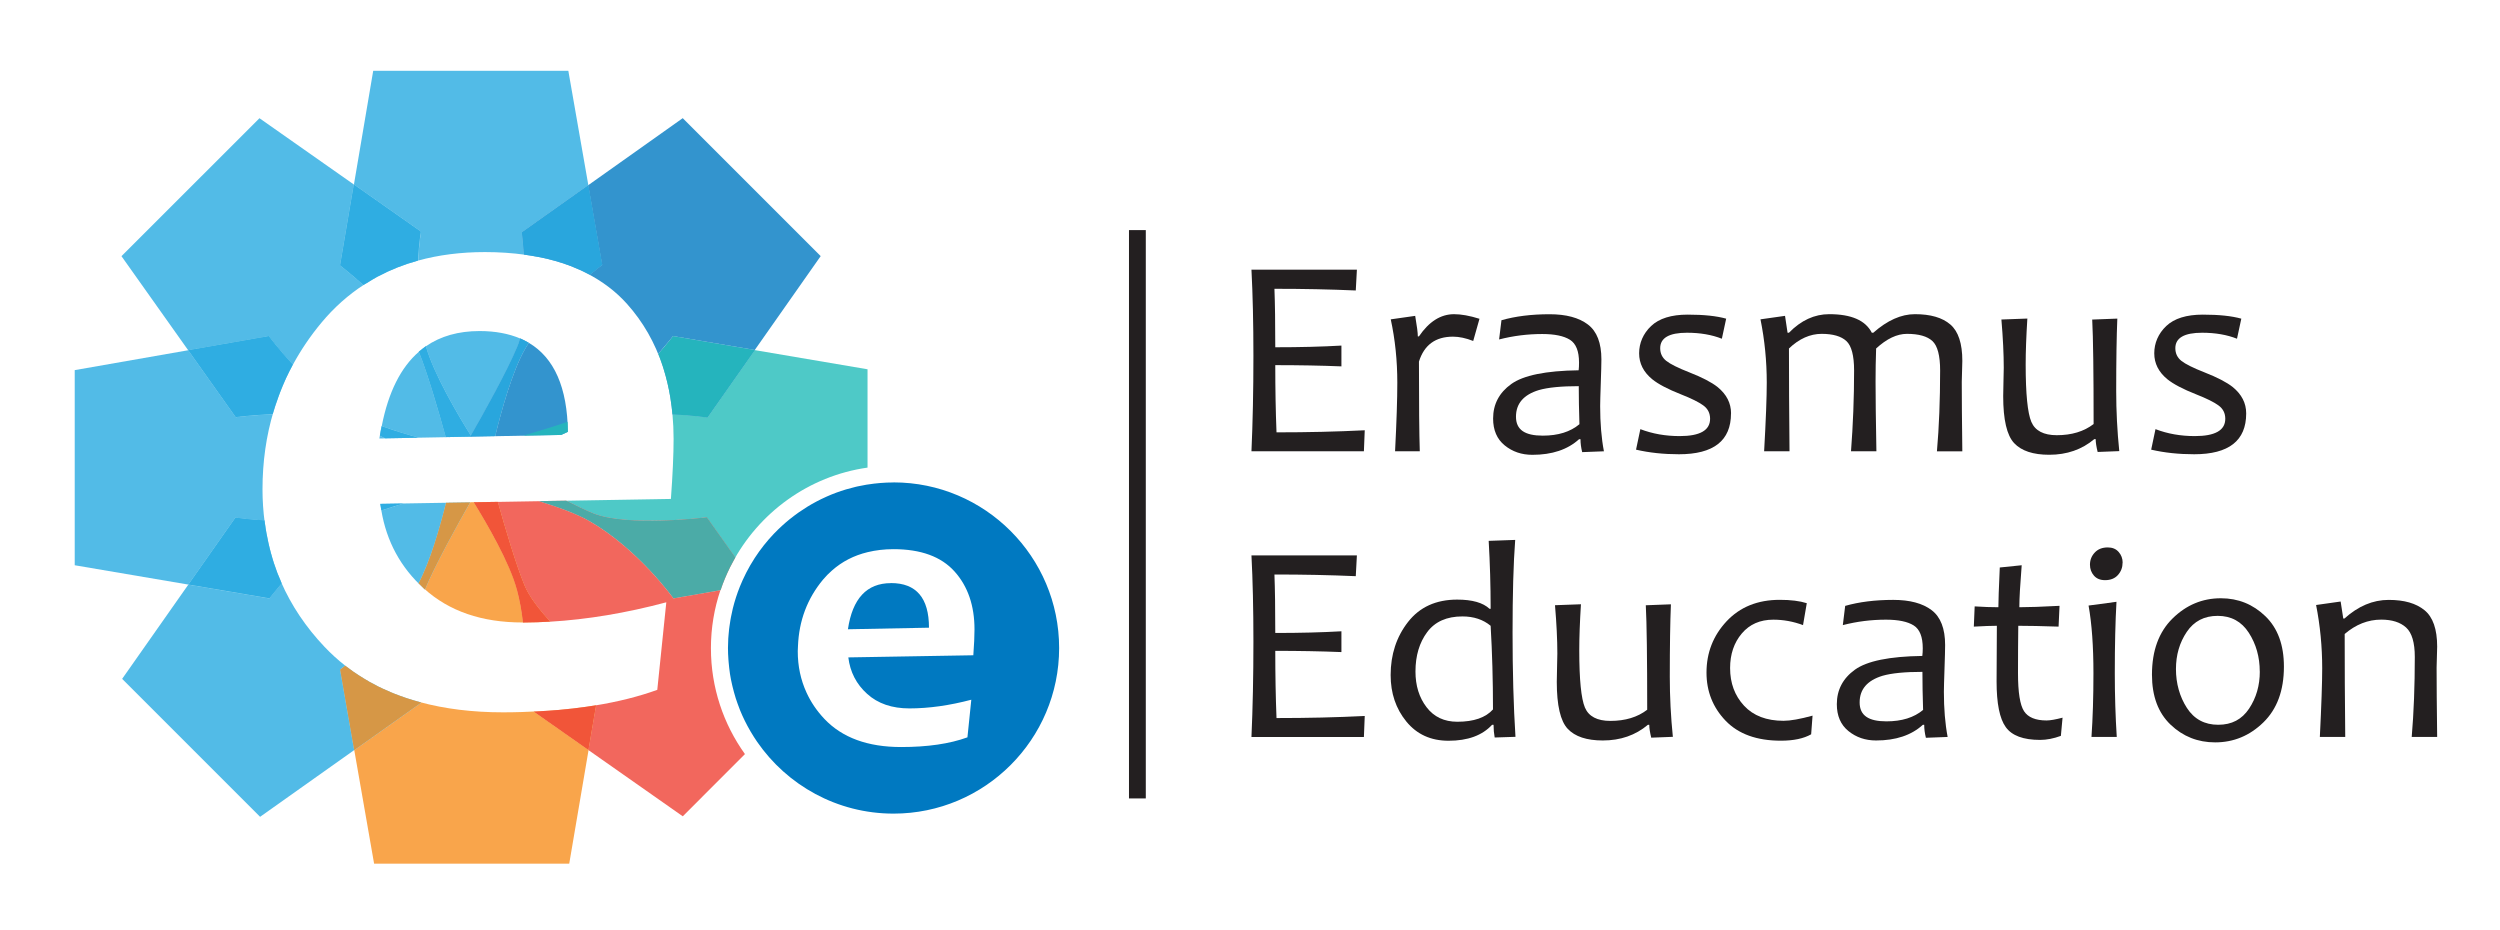 <?xml version="1.0" encoding="UTF-8"?>
<svg id="contouren_leeg" xmlns="http://www.w3.org/2000/svg" version="1.1" viewBox="0 0 446 166">
  <!-- Generator: Adobe Illustrator 29.5.1, SVG Export Plug-In . SVG Version: 2.1.0 Build 141)  -->
  <defs>
    <style>
      .st0 {
        fill: #f78e1e;
      }

      .st0, .st1, .st2, .st3, .st4, .st5 {
        opacity: .8;
      }

      .st1 {
        fill: #27aae1;
      }

      .st6 {
        fill: #231f20;
      }

      .st2 {
        fill: #1c75bc;
      }

      .st7, .st4 {
        fill: #0079c1;
      }

      .st8 {
        fill: none;
      }

      .st3 {
        fill: #ef4135;
      }

      .st5 {
        fill: #22bcb9;
      }
    </style>
  </defs>
  <rect class="st6" x="201.41" y="41.05" width="3" height="101.39"/>
  <g>
    <path class="st6" d="M243.47,76.75l-.15,3.76h-20.06c.23-5.14.35-10.82.35-17.02,0-5.84-.12-10.97-.35-15.38h18.81l-.2,3.71c-4.56-.2-9.4-.3-14.51-.3.1,2.57.15,6.05.15,10.43,4.41,0,8.34-.1,11.8-.3v3.71c-3.68-.15-7.61-.22-11.8-.22,0,4.26.07,8.26.22,11.99,5.51,0,10.75-.12,15.73-.37Z"/>
    <path class="st6" d="M263.94,56.87l-1.12,3.96c-1.29-.51-2.5-.77-3.61-.77-3.12,0-5.14,1.48-6.07,4.45,0,7.63.05,12.96.15,16h-4.41c.27-5.26.4-9.34.4-12.24,0-3.93-.39-7.7-1.17-11.3l4.36-.62c.31,1.82.47,3.04.47,3.66h.2c1.79-2.64,3.88-3.96,6.27-3.96,1.26,0,2.77.27,4.53.82Z"/>
    <path class="st6" d="M286.17,80.51l-3.91.15c-.2-.81-.3-1.58-.3-2.31h-.25c-2.04,1.86-4.82,2.79-8.34,2.79-1.91,0-3.55-.56-4.93-1.68s-2.07-2.72-2.07-4.79c0-2.55,1.08-4.61,3.24-6.16,2.16-1.55,6.16-2.37,12.02-2.45.05-.4.07-.85.07-1.37,0-2.04-.54-3.4-1.63-4.08-1.09-.68-2.73-1.02-4.94-1.02-2.6,0-5.17.32-7.69.97l.42-3.43c2.49-.71,5.35-1.07,8.58-1.07,2.95,0,5.23.61,6.84,1.83,1.61,1.22,2.41,3.3,2.41,6.23,0,.78-.04,2.19-.11,4.24-.07,2.05-.11,3.41-.11,4.09,0,3.02.22,5.71.67,8.06ZM281.77,75.68c-.08-2.52-.12-4.79-.12-6.79-3.12,0-5.49.23-7.12.7-2.72.83-4.08,2.41-4.08,4.75s1.59,3.38,4.78,3.38c2.74,0,4.92-.68,6.54-2.04Z"/>
    <path class="st6" d="M308.81,73.77c0,4.84-3.09,7.27-9.28,7.27-2.74,0-5.29-.27-7.66-.82l.77-3.66c2.16.83,4.5,1.24,7.02,1.24,3.62,0,5.42-1.03,5.42-3.09,0-1-.4-1.79-1.21-2.38-.8-.59-2.14-1.25-3.99-1.98-2.36-.93-4.06-1.83-5.12-2.69-1.56-1.28-2.34-2.82-2.34-4.63s.71-3.51,2.14-4.87c1.43-1.35,3.6-2.03,6.52-2.03s5.14.24,6.87.72l-.77,3.58c-1.79-.71-3.87-1.07-6.22-1.07-3.18,0-4.78.92-4.78,2.76,0,.93.36,1.68,1.07,2.25.71.57,2.11,1.27,4.18,2.08,2.24.88,3.9,1.74,4.98,2.59,1.61,1.31,2.41,2.88,2.41,4.7Z"/>
    <path class="st6" d="M346.12,66.1c0-2.65-.46-4.41-1.38-5.26-.92-.85-2.43-1.28-4.54-1.28-1.78,0-3.61.87-5.5,2.61-.07,2.02-.1,4.01-.1,5.95,0,2.77.05,6.9.15,12.39h-4.53c.36-4.73.55-9.53.55-14.41,0-2.65-.46-4.41-1.38-5.26s-2.39-1.28-4.42-1.28-4.01.87-5.82,2.61c0,5.26.03,11.37.1,18.34h-4.53c.32-5.64.47-9.72.47-12.24,0-3.83-.37-7.6-1.12-11.3l4.38-.62.45,3.01h.25c2.16-2.21,4.55-3.31,7.19-3.31,3.93,0,6.46,1.1,7.59,3.31h.27c2.5-2.21,4.98-3.31,7.42-3.31,2.79,0,4.89.61,6.32,1.84,1.43,1.23,2.14,3.39,2.14,6.5,0,.32-.02.94-.05,1.87-.03.93-.05,1.55-.05,1.87,0,2.77.03,6.9.1,12.39h-4.53c.38-4.35.57-9.15.57-14.41Z"/>
    <path class="st6" d="M378.08,80.48l-3.86.15c-.23-.93-.35-1.69-.35-2.29h-.25c-2.21,1.86-4.89,2.79-8.04,2.79-2.87,0-4.96-.69-6.26-2.08-1.3-1.39-1.95-4.18-1.95-8.37,0-.6.02-1.48.05-2.66.03-1.18.05-1.98.05-2.41,0-2.44-.14-5.31-.42-8.61l4.63-.17c-.2,3.2-.3,5.94-.3,8.21,0,5.23.34,8.63,1.01,10.22.67,1.58,2.19,2.38,4.54,2.38,2.65,0,4.84-.66,6.57-1.99,0-9.22-.08-15.44-.25-18.64l4.48-.17c-.13,3.12-.2,7.43-.2,12.94,0,3.53.18,7.11.55,10.73Z"/>
    <path class="st6" d="M400.72,73.77c0,4.84-3.09,7.27-9.28,7.27-2.74,0-5.29-.27-7.67-.82l.77-3.66c2.16.83,4.5,1.24,7.02,1.24,3.62,0,5.43-1.03,5.43-3.09,0-1-.4-1.79-1.21-2.38-.8-.59-2.14-1.25-3.99-1.98-2.36-.93-4.06-1.83-5.13-2.69-1.56-1.28-2.34-2.82-2.34-4.63s.71-3.51,2.14-4.87c1.43-1.35,3.6-2.03,6.52-2.03s5.14.24,6.87.72l-.77,3.58c-1.79-.71-3.87-1.07-6.22-1.07-3.19,0-4.78.92-4.78,2.76,0,.93.36,1.68,1.07,2.25.71.57,2.11,1.27,4.18,2.08,2.24.88,3.9,1.74,4.98,2.59,1.61,1.31,2.41,2.88,2.41,4.7Z"/>
    <path class="st6" d="M243.47,127.72l-.15,3.76h-20.06c.23-5.14.35-10.82.35-17.02,0-5.84-.12-10.97-.35-15.38h18.81l-.2,3.71c-4.56-.2-9.4-.3-14.51-.3.1,2.57.15,6.05.15,10.43,4.41,0,8.34-.1,11.8-.3v3.71c-3.68-.15-7.61-.22-11.8-.22,0,4.26.07,8.26.22,11.99,5.51,0,10.75-.12,15.73-.37Z"/>
    <path class="st6" d="M270.36,131.45l-3.71.12c-.13-.71-.2-1.47-.2-2.26h-.27c-1.74,1.89-4.33,2.84-7.76,2.84-3.15,0-5.66-1.14-7.53-3.43-1.87-2.29-2.8-5.05-2.8-8.29,0-3.67,1.04-6.83,3.11-9.48s4.99-3.98,8.76-3.98c2.69,0,4.61.55,5.77,1.64h.2c0-4.11-.12-8.15-.35-12.12l4.73-.17c-.32,4.21-.47,9.73-.47,16.55s.17,13.13.52,18.59ZM266.35,126.55c0-5.16-.14-10.13-.42-14.91-1.34-1.11-3.02-1.67-5.03-1.67-2.8,0-4.9.93-6.29,2.8-1.39,1.87-2.09,4.21-2.09,7.03,0,2.52.66,4.65,1.98,6.37,1.32,1.73,3.15,2.59,5.49,2.59,2.94,0,5.06-.74,6.37-2.21Z"/>
    <path class="st6" d="M298.44,131.45l-3.86.15c-.23-.93-.35-1.69-.35-2.29h-.25c-2.21,1.86-4.89,2.79-8.04,2.79-2.87,0-4.96-.69-6.26-2.08-1.3-1.38-1.95-4.18-1.95-8.37,0-.6.02-1.49.05-2.66.03-1.18.05-1.98.05-2.41,0-2.44-.14-5.31-.42-8.61l4.63-.17c-.2,3.2-.3,5.94-.3,8.21,0,5.23.34,8.63,1.01,10.22.67,1.58,2.19,2.38,4.54,2.38,2.65,0,4.84-.66,6.57-1.99,0-9.22-.08-15.44-.25-18.64l4.48-.17c-.13,3.12-.2,7.43-.2,12.94,0,3.53.18,7.11.55,10.73Z"/>
    <path class="st6" d="M323.36,127.67l-.25,3.33c-1.34.76-3.14,1.14-5.4,1.14-4.3,0-7.58-1.19-9.86-3.56-2.27-2.37-3.41-5.23-3.41-8.58,0-3.55,1.19-6.6,3.58-9.16,2.39-2.55,5.55-3.83,9.48-3.83,1.97,0,3.58.2,4.83.6l-.67,3.91c-1.74-.65-3.51-.97-5.3-.97-2.36,0-4.23.82-5.62,2.46s-2.09,3.7-2.09,6.17c0,2.69.83,4.93,2.49,6.72,1.66,1.79,4.01,2.69,7.04,2.69,1.24,0,2.97-.31,5.18-.92Z"/>
    <path class="st6" d="M347.49,131.47l-3.91.15c-.2-.81-.3-1.58-.3-2.31h-.25c-2.04,1.86-4.82,2.79-8.34,2.79-1.91,0-3.55-.56-4.93-1.68-1.38-1.12-2.07-2.72-2.07-4.79,0-2.55,1.08-4.61,3.23-6.16,2.16-1.55,6.16-2.37,12.02-2.45.05-.4.08-.85.08-1.37,0-2.04-.54-3.4-1.63-4.08-1.09-.68-2.73-1.02-4.94-1.02-2.61,0-5.17.32-7.69.97l.42-3.43c2.49-.71,5.35-1.07,8.58-1.07,2.95,0,5.23.61,6.84,1.83s2.41,3.3,2.41,6.23c0,.78-.04,2.19-.11,4.24s-.11,3.41-.11,4.09c0,3.02.22,5.71.67,8.06ZM343.08,126.65c-.08-2.52-.12-4.79-.12-6.79-3.12,0-5.49.23-7.12.7-2.72.83-4.08,2.41-4.08,4.75s1.59,3.38,4.78,3.38c2.74,0,4.92-.68,6.54-2.04Z"/>
    <path class="st6" d="M367.96,128.04l-.3,3.24c-1.31.48-2.55.72-3.71.72-2.99,0-5.03-.76-6.12-2.28-1.1-1.52-1.64-4.23-1.64-8.15,0-2.54.02-5.85.05-9.93-.93,0-2.3.05-4.11.15l.15-3.61c1.58.1,2.99.15,4.23.15,0-1,.08-3.36.25-7.09l3.91-.4c-.28,3.48-.42,5.98-.42,7.49,1.62,0,4.01-.08,7.17-.25l-.17,3.71c-2.99-.1-5.38-.15-7.19-.15-.03,2.5-.05,5.33-.05,8.46,0,3.42.36,5.68,1.08,6.78s2.06,1.65,4.02,1.65c.65,0,1.6-.17,2.86-.5Z"/>
    <path class="st6" d="M377.62,131.47h-4.5c.23-3.32.35-7.11.35-11.37,0-4.79-.29-8.82-.87-12.07l4.98-.67c-.2,3.47-.3,7.71-.3,12.74,0,3.98.12,7.77.35,11.37ZM378.67,100.37c0,.85-.27,1.58-.82,2.2-.55.62-1.32.93-2.31.93-.85,0-1.51-.27-1.98-.81s-.71-1.19-.71-1.95c0-.83.28-1.55.85-2.16.56-.61,1.34-.92,2.34-.92.81,0,1.46.27,1.93.81s.71,1.17.71,1.9Z"/>
    <path class="st6" d="M407.45,118.93c0,4.25-1.22,7.56-3.66,9.94-2.44,2.38-5.31,3.57-8.61,3.57-3.08,0-5.74-1.05-7.95-3.16-2.21-2.11-3.32-5.08-3.32-8.91,0-4.28,1.22-7.62,3.67-10.03s5.32-3.61,8.62-3.61c3.09,0,5.73,1.07,7.94,3.2,2.21,2.13,3.31,5.13,3.31,9ZM403.14,119.8c0-2.59-.65-4.89-1.95-6.91-1.3-2.02-3.16-3.02-5.56-3.02s-4.23.96-5.51,2.86c-1.29,1.91-1.93,4.12-1.93,6.64s.65,4.91,1.95,6.92c1.3,2.01,3.16,3.01,5.59,3.01s4.22-.96,5.5-2.87c1.28-1.92,1.92-4.13,1.92-6.63Z"/>
    <path class="st6" d="M434.78,131.47h-4.53c.37-4.36.55-9.12.55-14.28,0-2.55-.52-4.3-1.55-5.24-1.04-.94-2.52-1.41-4.44-1.41-2.36,0-4.53.86-6.52,2.56,0,5.66.03,11.78.1,18.37h-4.53c.28-5.64.42-9.72.42-12.24,0-3.88-.37-7.65-1.09-11.3l4.38-.62.47,3.04h.2c2.46-2.22,5.08-3.33,7.89-3.33s4.88.61,6.39,1.83,2.27,3.39,2.27,6.51c0,.31-.02.94-.05,1.87-.03.93-.05,1.55-.05,1.87,0,2.77.03,6.9.1,12.39Z"/>
  </g>
  <path class="st8" d="M119.63,71.19c-.01-.1-.03-.19-.04-.29-.28-1.75-.68-3.42-1.18-5.02-.05-.17-.11-.35-.16-.52-1.38-4.21-3.49-7.93-6.37-11.14-2.02-2.25-4.44-4.07-7.23-5.5-.34-.17-.68-.35-1.03-.51-.42-.2-.86-.38-1.3-.55-.29-.12-.58-.24-.88-.35-1.56-.57-3.21-1.04-4.97-1.4-.16-.03-.32-.06-.48-.09-.75-.15-1.52-.27-2.3-.38-2.25-.31-4.63-.48-7.17-.48-4.31,0-8.29.51-11.95,1.52,0,0,0,0,0,0-2.52.69-4.88,1.63-7.09,2.8-.07.04-.14.06-.2.1-.48.26-.94.55-1.4.83-.29.18-.6.34-.88.53-2.84,1.83-5.39,4.1-7.65,6.82-1.98,2.38-3.68,4.88-5.09,7.5-.44.82-.86,1.65-1.25,2.49-.02.04-.03.08-.05.12-.34.73-.65,1.48-.94,2.23-.11.28-.21.56-.31.84-.19.52-.38,1.04-.55,1.57-.11.35-.22.7-.33,1.05-1.31,4.37-1.98,9.01-1.98,13.94,0,2.02.14,3.98.39,5.9.05.38.1.75.16,1.12.04.27.1.55.14.82.1.55.21,1.09.33,1.64.07.33.15.66.23.99.07.28.15.56.22.85.1.35.2.7.3,1.05.07.24.14.48.22.72.19.57.38,1.14.59,1.69.04.1.08.2.12.3.19.49.39.99.61,1.47,1.83,4.17,4.4,8.03,7.75,11.55,1.15,1.21,2.38,2.32,3.68,3.35,0,0,0,0,0,0,.29.22.58.44.87.65.2.15.4.3.6.44.33.23.67.45,1.01.67.27.18.55.35.83.52.34.21.69.42,1.04.62.51.29,1.03.56,1.56.83.26.13.53.26.8.38.45.21.91.42,1.38.61.22.09.43.19.65.27.69.27,1.38.53,2.1.77.15.05.29.09.44.14.65.21,1.31.41,1.99.59,4.46,1.22,9.41,1.83,14.88,1.83,2.31,0,4.51-.08,6.65-.2,1.03-.06,2.04-.13,3.04-.21.9-.08,1.79-.16,2.66-.26.3-.03.59-.07.89-.11,1.1-.14,2.18-.29,3.24-.46,4.04-.66,7.73-1.58,11.05-2.78l1.61-15.62c-7.23,1.93-14.13,3.07-20.71,3.46,0,0,0,0,0,0-.06,0-.13,0-.19,0-.72.04-1.44.08-2.15.1-.88.03-1.76.05-2.63.05-7.24,0-13.09-2.01-17.55-6.04-4.16-3.76-6.69-8.43-7.62-13.97h0c-.06-.39-.14-.77-.19-1.16l4.12-.07h0l11.91-.2h0l4.93-.08h0l12.19-.21h0s18.69-.32,18.69-.32c.32-4.4.48-7.97.48-10.71,0-1.5-.07-2.95-.2-4.37,0,0,0,0,0,0-.08-.93-.2-1.84-.34-2.74ZM100.13,77.59l-11.8.23h0s-6.54.13-6.54.13l-13.1.25h0l-1.01.02c.11-.76.24-1.49.38-2.21,0,0,.02,0,.03,0,1.19-6.02,3.39-10.46,6.63-13.27,0,0,0-.01,0-.02.38-.33.78-.64,1.2-.92.02-.01.03-.03.05-.04,0,0,0,0,0,0,2.62-1.81,5.81-2.72,9.59-2.72,2.79,0,5.2.45,7.25,1.33,0,0,0,0,0-.01.12.05.24.11.35.17.14.06.28.13.41.2.19.1.38.2.57.31.06.04.13.07.19.1,0,0,0,0,0,0,4.55,2.69,6.88,7.98,6.98,15.89-.39.18-.79.36-1.18.55Z"/>
  <polygon class="st1" points="71.97 89.82 67.84 89.89 71.97 89.82 71.97 89.82"/>
  <path class="st1" d="M68.04,91.05h0c-.06-.39-.14-.77-.19-1.16.05.4.13.78.19,1.16Z"/>
  <path class="st1" d="M68.09,76.02s-.02,0-.03,0c-.14.71-.27,1.45-.38,2.21l1.01-.02c-.31-.16-.62-.32-.93-.48.09-.59.21-1.14.32-1.7Z"/>
  <path class="st1" d="M49.43,102.08c-.21-.56-.41-1.12-.59-1.69.19.57.38,1.13.59,1.69Z"/>
  <path class="st1" d="M48.61,99.67c-.11-.35-.21-.7-.3-1.05.1.35.2.7.3,1.05Z"/>
  <path class="st1" d="M47.53,95.15c-.05-.27-.1-.54-.14-.82.04.27.1.55.14.82Z"/>
  <path class="st1" d="M51,67.56c.39-.84.81-1.67,1.25-2.49-.44.82-.86,1.65-1.25,2.49Z"/>
  <path class="st1" d="M50,69.91c.3-.75.61-1.5.94-2.23-.34.73-.65,1.48-.94,2.23Z"/>
  <path class="st1" d="M49.14,72.32c.17-.53.36-1.05.55-1.57-.19.52-.38,1.04-.55,1.57Z"/>
  <path class="st1" d="M48.09,97.77c-.08-.33-.16-.66-.23-.99.07.33.15.66.23.99Z"/>
  <path class="st1" d="M50.16,103.85c-.21-.49-.41-.98-.61-1.47.19.49.39.99.61,1.47Z"/>
  <path class="st1" d="M47.17,92.83c.02.13.04.25.05.37-.25-1.91-.39-3.87-.39-5.9,0-4.93.67-9.58,1.98-13.94-.05.18-.11.35-.16.53-3.72.17-6.59.53-6.59.53l-8.47-11.94-20.26,3.55v34.81l20.28,3.45,8.4-11.96s2.05.34,5.17.51Z"/>
  <path class="st1" d="M79.58,89.69l4.29-.07h0l-11.91.2c-1.32.4-2.66.82-3.93,1.23.93,5.54,3.45,10.21,7.62,13.97-.35-.31-.66-.64-.98-.97,2.05-3.79,3.83-10.02,4.91-14.37Z"/>
  <path class="st1" d="M67.84,89.89c.05.4.13.78.19,1.16,1.27-.42,2.61-.83,3.93-1.23l-4.12.07Z"/>
  <path class="st1" d="M67.84,89.89c.05.4.13.78.19,1.16,1.27-.42,2.61-.83,3.93-1.23l-4.12.07Z"/>
  <path class="st1" d="M72.43,124.51c-.71-.24-1.41-.5-2.1-.77.69.27,1.39.53,2.1.77Z"/>
  <path class="st1" d="M69.69,123.47c-.47-.2-.92-.4-1.38-.61.45.21.91.42,1.38.61Z"/>
  <path class="st1" d="M74.86,125.25c-.67-.18-1.34-.38-1.99-.59.65.21,1.31.41,1.99.59Z"/>
  <path class="st1" d="M61.58,118.75c-1.3-1.02-2.53-2.14-3.68-3.35-3.34-3.52-5.92-7.38-7.75-11.55.03.07.06.15.09.22-1.35,1.58-2.2,2.68-2.2,2.68l-14.44-2.46-11.81,16.82,24.61,24.61,16.78-11.9-2.51-14.38s.34-.24.91-.69Z"/>
  <path class="st1" d="M67.51,122.47c-.53-.26-1.05-.54-1.56-.83.51.29,1.03.56,1.56.83Z"/>
  <path class="st1" d="M48.84,100.39c-.08-.24-.15-.48-.22-.72.07.24.14.48.22.72Z"/>
  <path class="st1" d="M63.07,119.83c-.2-.14-.4-.29-.6-.44.2.15.4.3.6.44Z"/>
  <path class="st1" d="M49.55,102.38c-.04-.1-.08-.2-.12-.3.04.1.08.2.12.3Z"/>
  <path class="st1" d="M47.38,94.33c-.06-.37-.11-.75-.16-1.12.05.38.1.75.16,1.12Z"/>
  <path class="st1" d="M48.31,98.62c-.08-.28-.15-.56-.22-.85.07.28.15.56.22.85Z"/>
  <path class="st1" d="M47.86,96.78c-.12-.54-.23-1.09-.33-1.64.1.55.21,1.09.33,1.64Z"/>
  <path class="st1" d="M64.9,121.03c-.28-.17-.56-.34-.83-.52.27.18.55.35.83.52Z"/>
  <path class="st1" d="M50.25,104.07c-.03-.07-.06-.15-.09-.22-.21-.49-.42-.98-.61-1.47-.04-.1-.08-.2-.12-.3-.21-.56-.41-1.12-.59-1.69-.08-.24-.15-.48-.22-.72-.11-.35-.21-.7-.3-1.05-.08-.28-.15-.56-.22-.85-.08-.33-.16-.66-.23-.99-.12-.54-.23-1.09-.33-1.64-.05-.27-.1-.54-.14-.82-.06-.37-.11-.75-.16-1.12-.02-.12-.04-.25-.05-.37-3.12-.16-5.17-.51-5.17-.51l-8.4,11.96,14.44,2.46s.85-1.09,2.2-2.68Z"/>
  <path class="st1" d="M50.25,104.07c-.03-.07-.06-.15-.09-.22-.21-.49-.42-.98-.61-1.47-.04-.1-.08-.2-.12-.3-.21-.56-.41-1.12-.59-1.69-.08-.24-.15-.48-.22-.72-.11-.35-.21-.7-.3-1.05-.08-.28-.15-.56-.22-.85-.08-.33-.16-.66-.23-.99-.12-.54-.23-1.09-.33-1.64-.05-.27-.1-.54-.14-.82-.06-.37-.11-.75-.16-1.12-.02-.12-.04-.25-.05-.37-3.12-.16-5.17-.51-5.17-.51l-8.4,11.96,14.44,2.46s.85-1.09,2.2-2.68Z"/>
  <path class="st2" d="M93.57,60.74c.19.1.38.2.57.31-.19-.11-.38-.21-.57-.31Z"/>
  <path class="st4" d="M94.33,61.16c-.22.36-.45.71-.66,1.08-2.28,3.97-4.24,11.08-5.34,15.58l11.8-.23c.4-.19.79-.37,1.18-.55-.1-7.91-2.43-13.2-6.98-15.89Z"/>
  <path class="st2" d="M92.81,60.37s0,0,0,.01c.12.05.24.1.36.16-.12-.05-.23-.12-.35-.17Z"/>
  <path class="st2" d="M118.41,65.88c.5,1.6.89,3.28,1.18,5.02-.29-1.75-.68-3.42-1.18-5.02Z"/>
  <path class="st2" d="M102.31,47.67c.44.18.88.36,1.3.55-.42-.2-.86-.38-1.3-.55Z"/>
  <path class="st4" d="M105.22,49.01c-.19-.1-.39-.19-.58-.28,2.79,1.43,5.22,3.25,7.23,5.5,2.87,3.21,4.99,6.93,6.37,11.14-.25-.76-.51-1.5-.81-2.23,1.6-1.85,2.64-3.18,2.64-3.18l14.58,2.48,11.76-16.75-24.61-24.61-16.86,11.96,2.49,14.23s-.87.62-2.22,1.74Z"/>
  <path class="st2" d="M96.47,45.92c1.76.36,3.41.83,4.97,1.4-1.55-.57-3.21-1.04-4.97-1.4Z"/>
  <path class="st2" d="M119.97,73.93s0,0,0,0c-.08-.93-.2-1.84-.34-2.74.14.89.26,1.8.34,2.74Z"/>
  <path class="st2" d="M93.69,45.45c.79.11,1.55.24,2.3.38-.75-.15-1.52-.27-2.3-.38Z"/>
  <path class="st0" d="M83.88,89.61c-2.25,3.94-6.24,11.13-8,15.41-.02.04-.03.09-.05.13-.05-.05-.12-.09-.17-.14,4.45,4.03,10.3,6.04,17.55,6.04.87,0,1.74-.02,2.63-.05-.85.03-1.7.05-2.53.05-.22-1.96-.57-3.99-1.11-5.98-1.26-4.68-5.29-11.61-7.66-15.48l4.29-.07h0l-4.93.08Z"/>
  <path class="st0" d="M98.17,110.9s0,0,0,0c-.06,0-.13,0-.19,0,.06,0,.13,0,.19,0Z"/>
  <path class="st1" d="M75.87,105.03c1.77-4.28,5.76-11.47,8-15.41l-4.29.07c-1.09,4.34-2.86,10.57-4.91,14.37.32.32.64.65.98.97.05.05.11.09.17.14.02-.04.03-.09.05-.13Z"/>
  <path class="st0" d="M75.87,105.03c1.77-4.28,5.76-11.47,8-15.41l-4.29.07c-1.09,4.34-2.86,10.57-4.91,14.37.32.32.64.65.98.97.05.05.11.09.17.14.02-.04.03-.09.05-.13Z"/>
  <path class="st0" d="M72.87,124.65c-.15-.05-.3-.09-.44-.14.15.05.29.09.44.14Z"/>
  <path class="st0" d="M61.58,118.75c.29.22.59.43.88.64-.29-.21-.59-.43-.87-.65,0,0,0,0,0,0Z"/>
  <path class="st0" d="M96.4,126.88c-2.15.12-4.35.2-6.65.2-5.47,0-10.42-.62-14.88-1.83.09.02.17.05.26.08,0,.02,0,.03,0,.03l-11.93,8.46,3.54,20.26h34.81l3.45-20.28-9.76-6.85c.4-.02.78-.05,1.17-.07Z"/>
  <path class="st0" d="M70.33,123.74c-.22-.09-.43-.18-.65-.27.22.09.43.19.65.27Z"/>
  <path class="st0" d="M64.07,120.51c-.34-.22-.68-.44-1.01-.67.33.23.67.45,1.01.67Z"/>
  <path class="st0" d="M102.09,126.4c-.87.1-1.76.18-2.66.26.9-.08,1.79-.16,2.66-.26Z"/>
  <path class="st0" d="M65.94,121.64c-.35-.2-.7-.41-1.04-.62.34.21.69.42,1.04.62Z"/>
  <path class="st0" d="M68.31,122.85c-.27-.13-.54-.25-.8-.38.26.13.53.26.8.38Z"/>
  <path class="st0" d="M106.22,125.84c-1.05.17-2.14.32-3.24.46,1.1-.14,2.18-.29,3.24-.46Z"/>
  <path class="st1" d="M75.12,125.32c-.09-.02-.17-.05-.26-.08-.67-.18-1.34-.38-1.99-.59-.15-.05-.3-.09-.44-.14-.71-.24-1.41-.5-2.1-.77-.22-.09-.43-.18-.65-.27-.46-.2-.92-.4-1.38-.61-.27-.13-.54-.25-.8-.38-.53-.27-1.05-.54-1.56-.83-.35-.2-.7-.41-1.04-.62-.28-.17-.56-.34-.83-.52-.34-.22-.68-.44-1.01-.67-.2-.14-.4-.29-.6-.44-.29-.22-.6-.42-.88-.64-.57.44-.91.69-.91.69l2.51,14.38,11.93-8.46s0-.02,0-.03Z"/>
  <path class="st0" d="M75.12,125.32c-.09-.02-.17-.05-.26-.08-.67-.18-1.34-.38-1.99-.59-.15-.05-.3-.09-.44-.14-.71-.24-1.41-.5-2.1-.77-.22-.09-.43-.18-.65-.27-.46-.2-.92-.4-1.38-.61-.27-.13-.54-.25-.8-.38-.53-.27-1.05-.54-1.56-.83-.35-.2-.7-.41-1.04-.62-.28-.17-.56-.34-.83-.52-.34-.22-.68-.44-1.01-.67-.2-.14-.4-.29-.6-.44-.29-.22-.6-.42-.88-.64-.57.44-.91.69-.91.69l2.51,14.38,11.93-8.46s0-.02,0-.03Z"/>
  <path class="st1" d="M94.34,61.15c-.06-.04-.13-.07-.19-.1.06.04.13.07.19.11,0,0,0,0,0,0Z"/>
  <path class="st1" d="M92.34,61.79c.18-.43.33-.9.47-1.4-2.05-.87-4.45-1.33-7.25-1.33-3.78,0-6.97.91-9.59,2.72,1.39,4.96,5.77,12.33,8.04,15.98,2.16-3.77,6.47-11.47,8.33-15.96Z"/>
  <path class="st1" d="M93.16,60.54c.14.06.28.13.41.2-.14-.07-.27-.13-.41-.2Z"/>
  <path class="st1" d="M74.72,62.73s0,.01,0,.02c.38-.33.77-.66,1.19-.94-.41.29-.81.59-1.2.92Z"/>
  <polygon class="st1" points="83.92 77.9 81.8 77.95 88.33 77.82 88.33 77.82 83.92 77.9 83.92 77.9"/>
  <path class="st4" d="M94.33,61.16c-.06-.04-.13-.07-.19-.11-.19-.11-.38-.21-.57-.31-.14-.07-.27-.13-.41-.2-.12-.05-.24-.11-.36-.16-.14.5-.29.97-.47,1.4-1.86,4.5-6.17,12.19-8.33,15.96.03.05.06.1.09.15h-.18s4.41-.08,4.41-.08c1.1-4.5,3.06-11.62,5.34-15.58.21-.37.44-.72.66-1.08Z"/>
  <path class="st1" d="M94.33,61.16c-.06-.04-.13-.07-.19-.11-.19-.11-.38-.21-.57-.31-.14-.07-.27-.13-.41-.2-.12-.05-.24-.11-.36-.16-.14.5-.29.97-.47,1.4-1.86,4.5-6.17,12.19-8.33,15.96.03.05.06.1.09.15h-.18s4.41-.08,4.41-.08c1.1-4.5,3.06-11.62,5.34-15.58.21-.37.44-.72.66-1.08Z"/>
  <path class="st1" d="M74.58,46.49c3.66-1.01,7.64-1.52,11.95-1.52,2.54,0,4.92.17,7.17.48-.08-.01-.15-.03-.23-.04-.17-2.36-.37-3.96-.37-3.96l11.86-8.41-3.57-20.41h-34.81l-3.44,20.29,11.96,8.4s-.35,2.05-.51,5.18Z"/>
  <path class="st1" d="M67.28,49.39c.07-.04.14-.07.2-.1-.07.04-.14.07-.2.1Z"/>
  <path class="st1" d="M101.44,47.32c.3.11.58.23.88.35-.29-.12-.58-.24-.88-.35Z"/>
  <path class="st1" d="M96,45.83c.16.03.32.06.48.09-.16-.03-.32-.06-.48-.09Z"/>
  <path class="st1" d="M64.99,50.75c.29-.19.59-.35.88-.53-.29.18-.6.34-.88.53Z"/>
  <path class="st1" d="M103.62,48.22c.35.16.69.33,1.03.51-.34-.17-.68-.35-1.03-.51Z"/>
  <path class="st4" d="M93.46,45.41c.08.01.15.03.23.04.79.11,1.55.24,2.3.38.16.03.32.06.48.09,1.75.36,3.41.83,4.97,1.4.3.11.58.24.88.35.44.18.88.36,1.3.55.35.16.69.33,1.03.51.19.1.39.18.58.28,1.35-1.12,2.22-1.74,2.22-1.74l-2.49-14.23-11.86,8.41s.2,1.6.37,3.96Z"/>
  <path class="st1" d="M93.46,45.41c.08.01.15.03.23.04.79.11,1.55.24,2.3.38.16.03.32.06.48.09,1.75.36,3.41.83,4.97,1.4.3.11.58.24.88.35.44.18.88.36,1.3.55.35.16.69.33,1.03.51.19.1.39.18.58.28,1.35-1.12,2.22-1.74,2.22-1.74l-2.49-14.23-11.86,8.41s.2,1.6.37,3.96Z"/>
  <path class="st1" d="M74.73,62.75c-3.24,2.81-5.45,7.24-6.63,13.27,2.14.78,4.45,1.48,6.59,2.07l-5.98.11h0l13.1-.25-2.27.04c-1.19-4.3-3.16-11.13-4.8-15.24Z"/>
  <path class="st1" d="M75.96,61.77s-.03.03-.05.04c.02-.01.04-.02.05-.03,0,0,0,0,0,0Z"/>
  <path class="st1" d="M68.09,76.02c-.11.56-.23,1.11-.32,1.7.31.16.62.32.93.48l5.98-.11c-2.14-.59-4.45-1.29-6.59-2.07Z"/>
  <path class="st1" d="M68.09,76.02c-.11.56-.23,1.11-.32,1.7.31.16.62.32.93.48l5.98-.11c-2.14-.59-4.45-1.29-6.59-2.07Z"/>
  <path class="st1" d="M84.01,77.75c-2.28-3.64-6.65-11.02-8.04-15.98-.02.01-.04.02-.05.03-.41.29-.8.61-1.19.94,1.64,4.11,3.62,10.94,4.8,15.24l2.27-.04,2.12-.04s.06-.1.09-.15Z"/>
  <path class="st1" d="M84.01,77.75c-2.28-3.64-6.65-11.02-8.04-15.98-.02.01-.04.02-.05.03-.41.29-.8.61-1.19.94,1.64,4.11,3.62,10.94,4.8,15.24l2.27-.04,2.12-.04s.06-.1.09-.15Z"/>
  <path class="st2" d="M84.1,77.9s-.06-.1-.09-.15c-.03.05-.06.11-.09.15h.18Z"/>
  <path class="st1" d="M84.1,77.9s-.06-.1-.09-.15c-.03.05-.06.11-.09.15h.18Z"/>
  <path class="st1" d="M84.1,77.9s-.06-.1-.09-.15c-.03.05-.06.11-.09.15h.18Z"/>
  <path class="st1" d="M48.81,73.37c.11-.35.22-.7.33-1.05-.11.35-.22.7-.33,1.05Z"/>
  <path class="st1" d="M74.58,46.49c-2.52.69-4.88,1.63-7.09,2.8,2.21-1.17,4.57-2.11,7.09-2.8,0,0,0,0,0,0Z"/>
  <path class="st1" d="M50.95,67.67s.03-.08.05-.12c-.02.04-.03.08-.05.12Z"/>
  <path class="st1" d="M65.88,50.22c.46-.28.92-.57,1.4-.83-.48.26-.94.54-1.4.83Z"/>
  <path class="st1" d="M52.26,65.04s0,.02-.01.03c1.42-2.62,3.11-5.12,5.09-7.5,2.26-2.72,4.82-4.99,7.65-6.82-.05.03-.11.06-.16.09-2.34-2.09-4.16-3.5-4.16-3.5l2.45-14.43-16.83-11.82-24.62,24.61,11.9,16.78,14.39-2.52s1.59,2.23,4.28,5.08Z"/>
  <path class="st1" d="M49.69,70.74c.1-.28.2-.56.31-.84-.11.28-.21.56-.31.84Z"/>
  <path class="st1" d="M48.65,73.89c.05-.18.11-.35.16-.53.11-.35.22-.7.33-1.05.17-.53.36-1.05.55-1.57.1-.28.2-.56.31-.84.29-.75.61-1.5.94-2.23.02-.04.03-.08.05-.12.39-.84.81-1.67,1.25-2.49,0,0,0-.02.01-.03-2.69-2.85-4.28-5.08-4.28-5.08l-14.39,2.52,8.47,11.94s2.87-.36,6.59-.53Z"/>
  <path class="st1" d="M48.65,73.89c.05-.18.11-.35.16-.53.11-.35.22-.7.33-1.05.17-.53.36-1.05.55-1.57.1-.28.2-.56.31-.84.29-.75.61-1.5.94-2.23.02-.04.03-.08.05-.12.39-.84.81-1.67,1.25-2.49,0,0,0-.02.01-.03-2.69-2.85-4.28-5.08-4.28-5.08l-14.39,2.52,8.47,11.94s2.87-.36,6.59-.53Z"/>
  <path class="st1" d="M64.84,50.84c.05-.03.11-.06.16-.09.29-.19.59-.35.88-.53.46-.28.92-.57,1.4-.83.07-.04.14-.07.2-.1,2.21-1.17,4.57-2.11,7.09-2.8.16-3.12.51-5.18.51-5.18l-11.96-8.4-2.45,14.43s1.82,1.41,4.16,3.5Z"/>
  <path class="st1" d="M64.84,50.84c.05-.03.11-.06.16-.09.29-.19.59-.35.88-.53.46-.28.92-.57,1.4-.83.07-.04.14-.07.2-.1,2.21-1.17,4.57-2.11,7.09-2.8.16-3.12.51-5.18.51-5.18l-11.96-8.4-2.45,14.43s1.82,1.41,4.16,3.5Z"/>
  <path class="st3" d="M97.98,110.91c-.72.04-1.44.08-2.15.1.71-.02,1.43-.06,2.15-.1Z"/>
  <path class="st3" d="M120.14,106.75s-6.23-8.75-14.97-13.78c-2.32-1.33-5.72-2.56-9.05-3.56l4.87-.08h0s-12.19.21-12.19.21c1.26,4.5,3.21,11.14,4.78,14.94.83,1.99,2.59,4.27,4.58,6.43,6.58-.39,13.48-1.53,20.71-3.46l-1.61,15.62c-3.32,1.2-7.01,2.12-11.05,2.78.04,0,.08-.01.12-.02l-1.36,7.98,16.84,11.82,11.09-11.1c-3.82-5.33-6.07-11.85-6.07-18.89,0-3.62.6-7.11,1.7-10.37,0,0,0,.01,0,.02l-8.41,1.47Z"/>
  <path class="st3" d="M99.43,126.66c-1,.08-2.01.15-3.04.21,1.03-.06,2.05-.13,3.04-.21Z"/>
  <path class="st3" d="M102.98,126.3c-.3.04-.59.07-.89.11.3-.03.59-.07.89-.11Z"/>
  <path class="st0" d="M92.19,105.08c.54,1.99.89,4.01,1.11,5.98.84,0,1.69-.02,2.53-.05.71-.03,1.43-.06,2.15-.1.06,0,.12,0,.19-.01-1.99-2.16-3.75-4.44-4.58-6.43-1.57-3.79-3.52-10.43-4.78-14.94l-4.29.07c2.38,3.86,6.4,10.8,7.66,15.48Z"/>
  <path class="st3" d="M92.19,105.08c.54,1.99.89,4.01,1.11,5.98.84,0,1.69-.02,2.53-.05.71-.03,1.43-.06,2.15-.1.06,0,.12,0,.19-.01-1.99-2.16-3.75-4.44-4.58-6.43-1.57-3.79-3.52-10.43-4.78-14.94l-4.29.07c2.38,3.86,6.4,10.8,7.66,15.48Z"/>
  <path class="st0" d="M106.22,125.84c-1.05.17-2.13.33-3.24.46-.3.04-.59.07-.89.11-.87.1-1.76.18-2.66.26-.99.09-2.01.15-3.04.21-.39.02-.77.05-1.17.07l9.76,6.85,1.36-7.98s-.08.01-.12.02Z"/>
  <path class="st3" d="M106.22,125.84c-1.05.17-2.13.33-3.24.46-.3.04-.59.07-.89.11-.87.1-1.76.18-2.66.26-.99.09-2.01.15-3.04.21-.39.02-.77.05-1.17.07l9.76,6.85,1.36-7.98s-.08.01-.12.02Z"/>
  <path class="st5" d="M119.59,70.91c.02.1.03.19.04.29-.01-.1-.03-.19-.04-.29Z"/>
  <path class="st5" d="M134.66,62.45l-8.45,12.03s-2.52-.42-6.24-.55c.13,1.41.2,2.87.2,4.37,0,2.74-.16,6.31-.48,10.71l-18.69.32c1.74.88,3.38,1.66,4.73,2.22,6.12,2.52,20.33.75,20.33.75l5.09,7.18c-.21.36-.39.73-.59,1.1,4.76-9.08,13.67-15.66,24.21-17.16v-17.54l-20.12-3.42Z"/>
  <path class="st5" d="M118.25,65.37c.06.17.11.34.16.52-.05-.17-.11-.35-.16-.52Z"/>
  <path class="st4" d="M117.44,63.14c.3.72.56,1.47.81,2.23.06.17.11.34.16.52.5,1.6.89,3.28,1.18,5.02.02.1.03.19.04.29.14.9.26,1.8.34,2.74,3.71.13,6.24.55,6.24.55l8.45-12.03-14.58-2.48s-1.03,1.33-2.64,3.18Z"/>
  <path class="st5" d="M117.44,63.14c.3.72.56,1.47.81,2.23.06.17.11.34.16.52.5,1.6.89,3.28,1.18,5.02.02.1.03.19.04.29.14.9.26,1.8.34,2.74,3.71.13,6.24.55,6.24.55l8.45-12.03-14.58-2.48s-1.03,1.33-2.64,3.18Z"/>
  <path class="st3" d="M126.06,92.29s-14.21,1.78-20.33-.75c-1.35-.56-2.99-1.34-4.73-2.22l-4.87.08c3.32,1.01,6.72,2.23,9.05,3.56,8.74,5.03,14.97,13.78,14.97,13.78l8.41-1.47s0-.01,0-.02c.47-1.4,1.04-2.76,1.69-4.07.1-.21.22-.41.33-.62.19-.37.38-.74.59-1.1l-5.09-7.18Z"/>
  <path class="st5" d="M126.06,92.29s-14.21,1.78-20.33-.75c-1.35-.56-2.99-1.34-4.73-2.22l-4.87.08c3.32,1.01,6.72,2.23,9.05,3.56,8.74,5.03,14.97,13.78,14.97,13.78l8.41-1.47s0-.01,0-.02c.47-1.4,1.04-2.76,1.69-4.07.1-.21.22-.41.33-.62.19-.37.38-.74.59-1.1l-5.09-7.18Z"/>
  <g>
    <path class="st8" d="M159.37,97.98c-1.64,0-3.16.19-4.59.53-2.46.59-4.59,1.68-6.39,3.29-.55.49-1.08,1.01-1.57,1.6-2.82,3.38-4.3,7.33-4.48,11.84-.01.31-.04.62-.04.94,0,2.68.53,5.14,1.56,7.38.78,1.69,1.83,3.26,3.19,4.7,3.17,3.34,7.73,5.02,13.69,5.02,4.71,0,8.65-.57,11.83-1.73l.69-6.71c-3.9,1.04-7.58,1.55-11.04,1.55-3.11,0-5.63-.86-7.54-2.59-1.92-1.73-3.03-3.9-3.36-6.51l22.28-.38c.14-1.89.21-3.43.21-4.6,0-4.25-1.19-7.7-3.56-10.35-2.37-2.65-6.01-3.98-10.9-3.98ZM151.27,112.27c.81-5.49,3.37-8.23,7.68-8.23s6.78,2.65,6.78,7.96l-14.46.28Z"/>
    <path class="st7" d="M158.95,104.03c-4.32,0-6.87,2.75-7.68,8.23l14.46-.28c0-5.3-2.26-7.96-6.78-7.96Z"/>
    <path class="st7" d="M159.4,86.07c-1.57,0-3.11.13-4.62.37h0c-.05,0-.11.01-.16.02-.54.09-1.08.19-1.61.31-.12.03-.23.05-.35.08-.51.12-1.01.25-1.51.4-.08.02-.17.05-.25.07-1.17.35-2.3.77-3.4,1.26-.1.04-.19.09-.28.13-.49.22-.97.45-1.44.7-.06.03-.12.06-.17.09-1.08.57-2.11,1.21-3.1,1.9-.06.04-.12.09-.18.13-.46.33-.92.67-1.36,1.03-.02.02-.05.04-.07.05-.96.78-1.87,1.61-2.73,2.5-.03.03-.05.06-.08.08-1.29,1.35-2.45,2.82-3.47,4.39,0,0,0,.01-.01.02-.54.83-1.04,1.7-1.49,2.58h0c-.05.09-.09.18-.13.27-.36.72-.7,1.46-1,2.21h0c-.5,1.25-.92,2.54-1.25,3.87-.02.07-.03.15-.05.23-.11.45-.2.9-.29,1.35-.03.15-.05.29-.08.44-.07.39-.13.79-.18,1.18-.02.17-.05.34-.07.52-.05.39-.08.79-.11,1.19-.01.16-.03.33-.04.49-.03.56-.05,1.12-.05,1.68,0,.69.03,1.38.08,2.06.01.16.02.32.04.48.06.68.13,1.35.23,2.01,0,.03,0,.05.01.08.1.65.23,1.29.38,1.93.03.13.06.25.09.38.16.66.34,1.32.54,1.96,0,.01.01.03.01.04.21.64.44,1.28.68,1.9.03.08.06.16.09.24.53,1.3,1.15,2.55,1.85,3.75.02.04.04.08.07.12.36.61.74,1.21,1.14,1.79h0c5.34,7.73,14.25,12.8,24.33,12.8,16.29,0,29.54-13.25,29.54-29.54s-13.25-29.55-29.54-29.55ZM173.62,116.9l-22.28.38c.32,2.61,1.44,4.78,3.36,6.51,1.91,1.73,4.43,2.59,7.54,2.59,3.46,0,7.14-.52,11.04-1.55l-.69,6.71c-3.18,1.16-7.13,1.73-11.83,1.73-5.95,0-10.52-1.67-13.69-5.02-1.36-1.44-2.42-3.01-3.19-4.7-1.03-2.24-1.56-4.69-1.56-7.38,0-.32.02-.63.04-.94.18-4.51,1.67-8.47,4.48-11.84.49-.59,1.02-1.11,1.57-1.6,1.8-1.6,3.93-2.7,6.39-3.29,1.42-.34,2.94-.53,4.59-.53,4.89,0,8.52,1.33,10.9,3.98,2.38,2.65,3.56,6.1,3.56,10.35,0,1.17-.07,2.71-.21,4.6Z"/>
    <polygon class="st5" points="131.96 104.68 131.96 104.68 131.96 104.68 131.96 104.68"/>
  </g>
  <path class="st5" d="M100.13,77.59c.4-.19.79-.37,1.18-.55,0-.61-.02-1.21-.05-1.79-2.5.85-5.35,1.72-7.94,2.47l6.81-.13Z"/>
</svg>